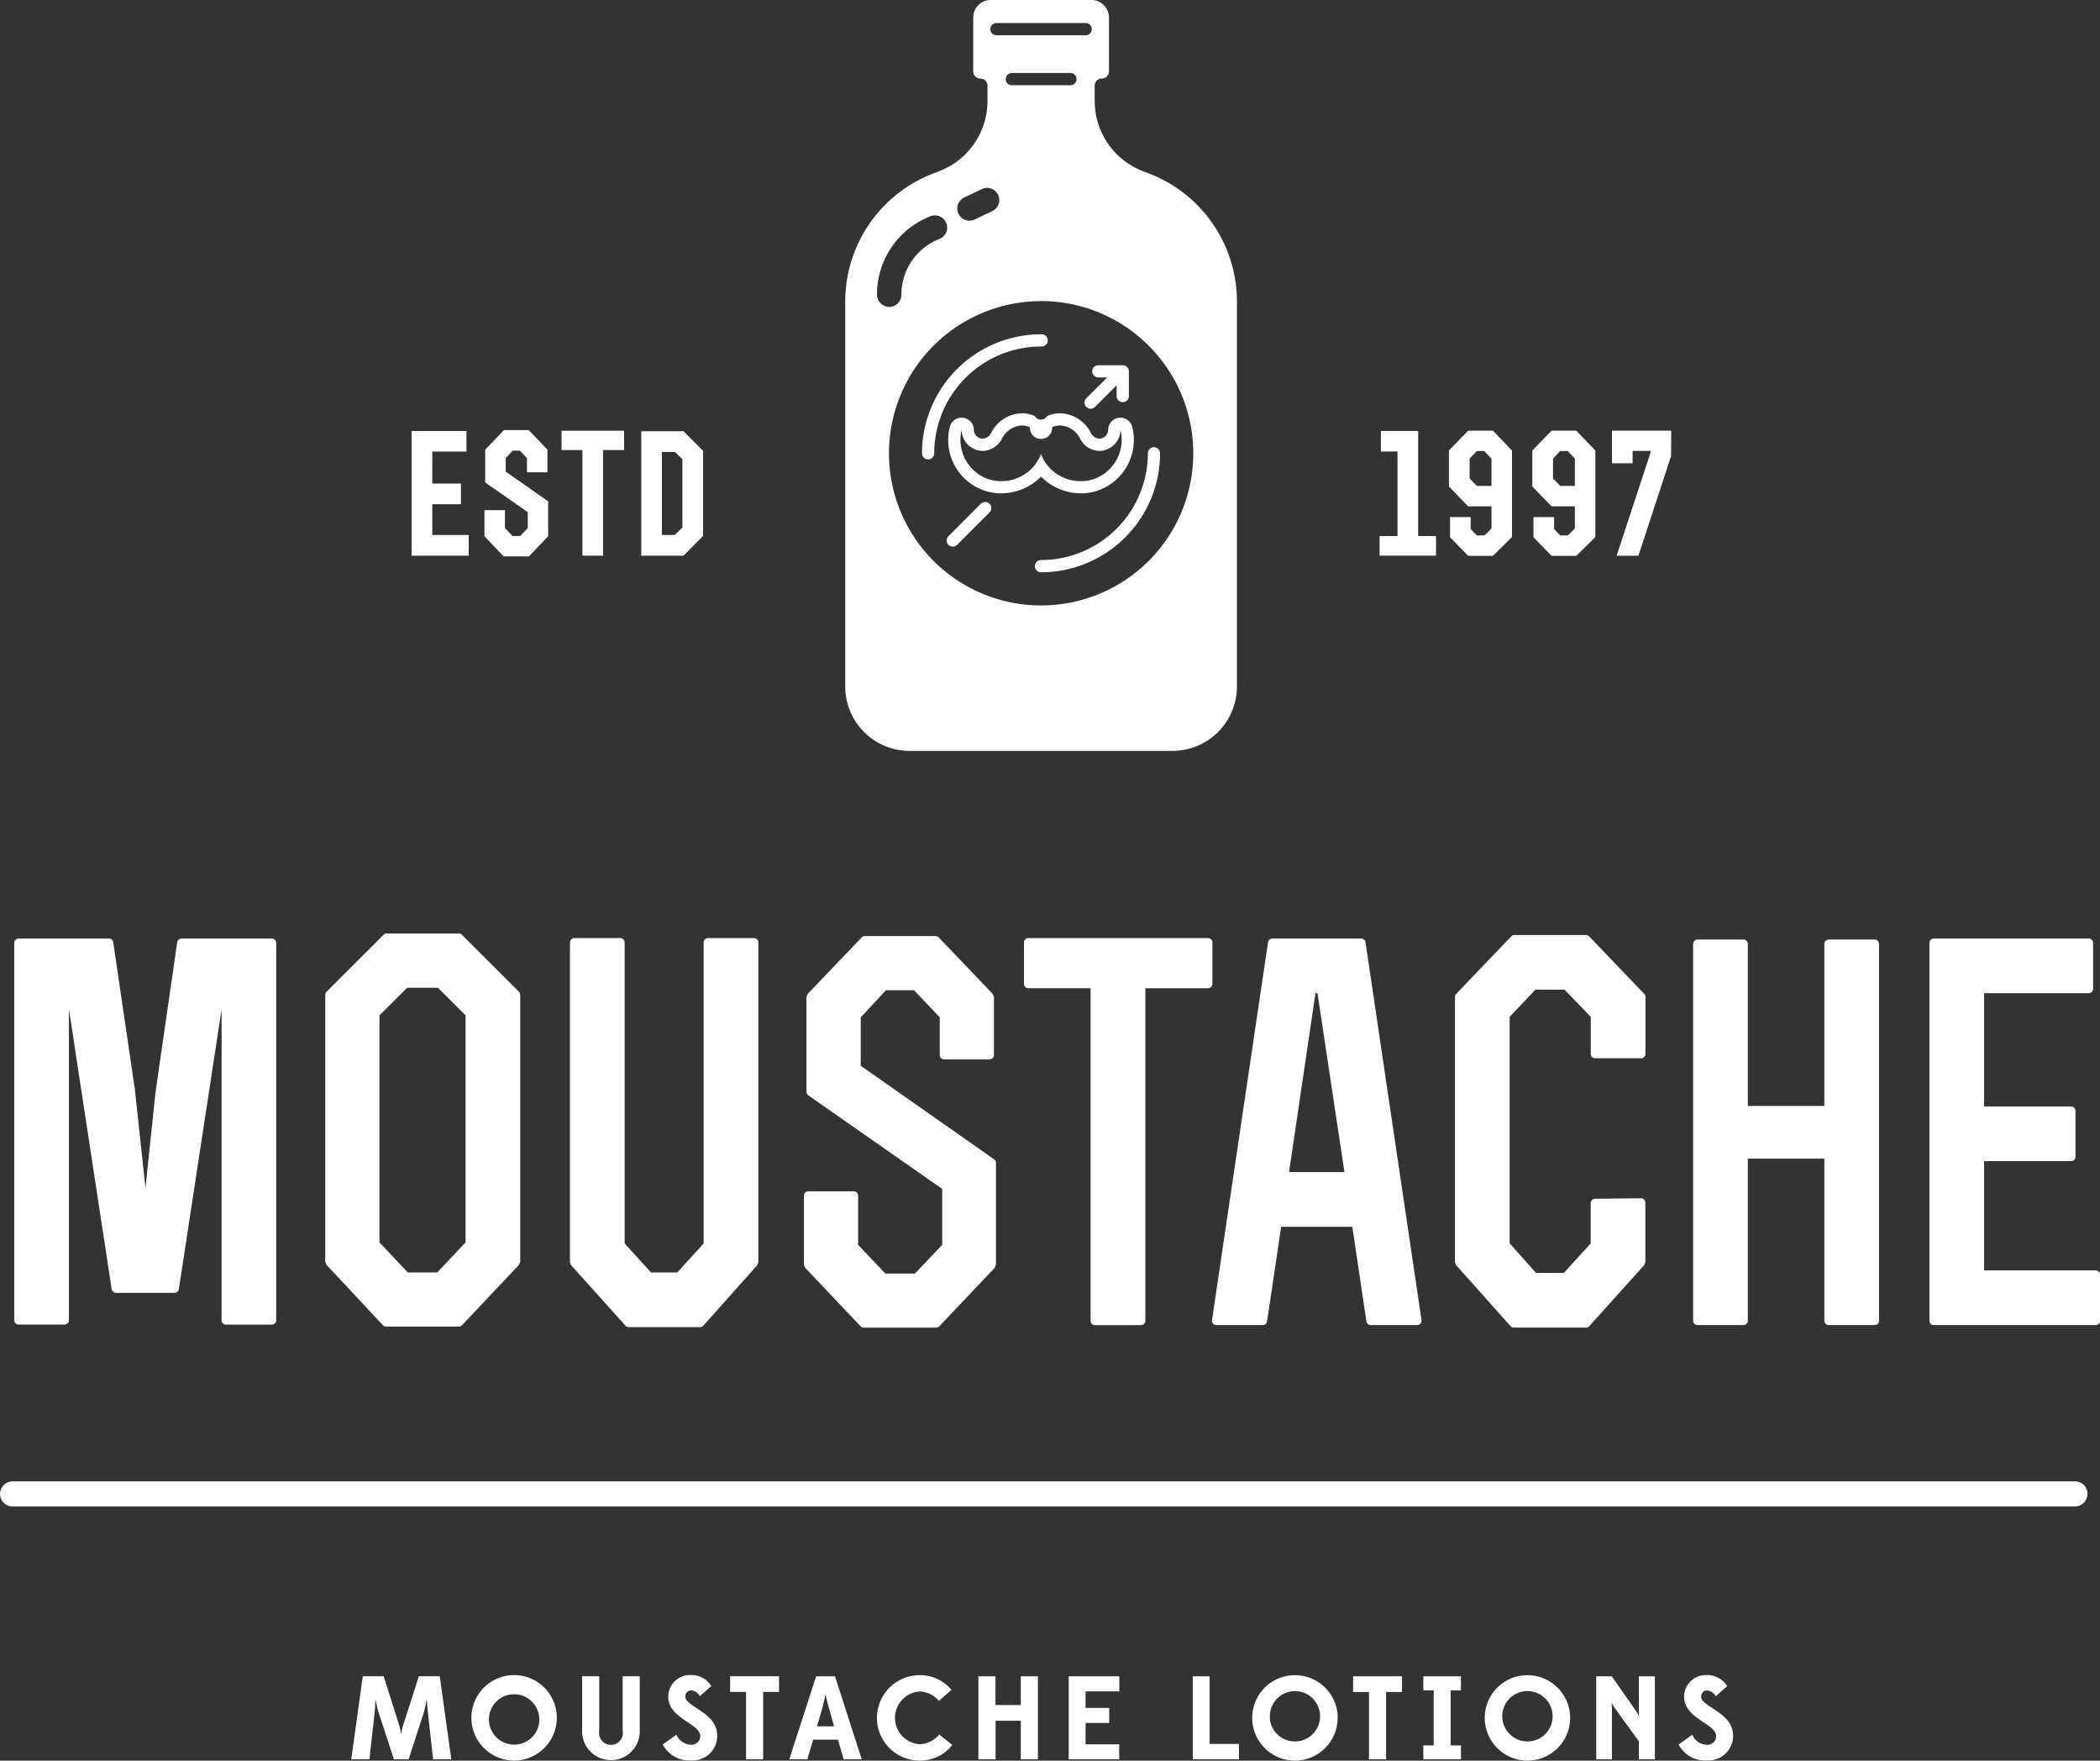 <?xml version="1.0" encoding="UTF-8"?> <svg xmlns="http://www.w3.org/2000/svg" width="167.469" height="140.379" viewBox="0 0 167.469 140.379"><rect x="0" y="0" width="167.469" height="140.379" fill="#333333" stroke="none"/> <defs> <style> .cls-1 { fill: #fff; fill-rule: evenodd; } </style> </defs> <path id="P21.svg" class="cls-1" d="M649.228,1073.18H636.311a0.345,0.345,0,0,1-.35-0.35v-30.12a0.352,0.352,0,0,1,.35-0.35h12.353a0.352,0.352,0,0,1,.35.35v3.66a0.352,0.352,0,0,1-.35.35h-8.341v9.03h6.933a0.352,0.352,0,0,1,.35.35v3.66a0.346,0.346,0,0,1-.35.35h-6.933v8.71h8.9a0.352,0.352,0,0,1,.35.35v3.66A0.346,0.346,0,0,1,649.228,1073.18Zm-17.637,0h-3.662a0.346,0.346,0,0,1-.35-0.35v-12.92h-6.1v12.92a0.346,0.346,0,0,1-.35.35h-3.662a0.346,0.346,0,0,1-.35-0.35v-30.04a0.352,0.352,0,0,1,.35-0.35h3.662a0.352,0.352,0,0,1,.35.35v12.92h6.1v-12.92a0.352,0.352,0,0,1,.35-0.35h3.662a0.352,0.352,0,0,1,.35.35v30.04A0.346,0.346,0,0,1,631.591,1073.18Zm-18.84-61.34h-1.737l2.707-8.23v-0.13H612.29v0.99h-1.647v-2.6h4.725l-0.012,2.03Zm-6.926.01-1.443-1.49v-1.6h1.648v0.95l0.487,0.51h0.612l0.558-.55v-1.77h-1.861l-1.532-1.58v-2.87l1.532-1.58H607.8l1.518,1.58v6.9l-1.522,1.5h-1.975Zm1.862-7.75-0.576-.61h-0.593l-0.576.61v1.57l0.576,0.6h1.169v-2.17Zm1.14,38.09,4.386,4.58a0.356,0.356,0,0,1,.1.24v4.55a0.352,0.352,0,0,1-.35.35H609.3a0.352,0.352,0,0,1-.35-0.35v-2.96l-2.092-2.16H604.54l-2.054,2.16v18.07l2.1,2.35h2.223l2.139-2.35v-3.21a0.357,0.357,0,0,1,.346-0.35l3.662-.04a0.372,0.372,0,0,1,.25.1,0.364,0.364,0,0,1,.1.25v4.75l-0.09.23-4.386,4.87a0.358,0.358,0,0,1-.26.11H602.82a0.36,0.36,0,0,1-.261-0.11l-4.346-4.87-0.088-.23v-21.16a0.351,0.351,0,0,1,.1-0.24l4.385-4.58a0.347,0.347,0,0,1,.253-0.11h5.714A0.347,0.347,0,0,1,608.827,1042.19Zm-9.653-30.34-1.443-1.49v-1.6h1.647v0.95l0.488,0.51h0.611l0.559-.55v-1.77h-1.862l-1.532-1.58v-2.87l1.532-1.58h1.978l1.519,1.58v6.9l-1.522,1.5h-1.975Zm1.862-7.75-0.577-.61h-0.592l-0.577.61v1.57l0.577,0.6h1.169v-2.17Zm-8.922,6.17h1.426v-6.74h-1.325v-1.64h2.973v8.38h1.425v1.56h-4.5v-1.56Zm3.257,62.79a0.341,0.341,0,0,1-.265.12h-3.7a0.344,0.344,0,0,1-.346-0.3l-1.123-7.54h-5.674l-1.122,7.54a0.344,0.344,0,0,1-.346.3h-3.7a0.338,0.338,0,0,1-.265-0.12,0.348,0.348,0,0,1-.081-0.28l4.466-30.12a0.353,0.353,0,0,1,.346-0.3h7.082a0.352,0.352,0,0,1,.346.3l4.467,30.12A0.355,0.355,0,0,1,595.371,1073.06Zm-8.212-26.34H587l-2.109,14.26h4.418Zm-11.571-19.32H554.644a5.132,5.132,0,0,1-5.145-5.14V991.573a10.936,10.936,0,0,1,6.943-10.18l0.6-.234a5.984,5.984,0,0,0,3.8-5.569v-1.23a0.568,0.568,0,0,0-.347-0.524l-0.222-.044a0.568,0.568,0,0,1-.568-0.569v-4.295h0a1.4,1.4,0,0,1,1.4-1.4h8.026a1.4,1.4,0,0,1,1.4,1.4v4.295a0.569,0.569,0,0,1-.569.569,0.568,0.568,0,0,0-.568.568v1.23a5.985,5.985,0,0,0,3.8,5.569l0.6,0.234a10.936,10.936,0,0,1,6.942,10.18v30.687A5.141,5.141,0,0,1,575.588,1027.4Zm-18.029-42.077a0.973,0.973,0,0,0-1.262-.55,6.678,6.678,0,0,0-4.264,6.251,0.974,0.974,0,1,0,1.948,0,4.741,4.741,0,0,1,3.028-4.439A0.974,0.974,0,0,0,557.559,985.323Zm2.9-2.746-1.469.7a0.973,0.973,0,0,0,.42,1.851,0.964,0.964,0,0,0,.42-0.1l1.47-.7A0.974,0.974,0,0,0,560.461,982.577Zm8.215-13.21h-7.119a0.487,0.487,0,1,0,0,.974h7.119A0.487,0.487,0,0,0,568.676,969.367Zm-6.378,4.472a0.487,0.487,0,0,0,.487.487h4.678a0.487,0.487,0,0,0,0-.974h-4.678A0.487,0.487,0,0,0,562.3,973.839Zm2.818,17.7a12.133,12.133,0,1,0,12.14,12.135A12.138,12.138,0,0,0,565.116,991.535Zm0,21.625a0.49,0.49,0,0,1,0-.98,8.525,8.525,0,0,0,8.519-8.51,0.487,0.487,0,1,1,.974,0A9.5,9.5,0,0,1,565.116,1013.16Zm4.814-6.63a4.069,4.069,0,0,1-1.629.33,4.5,4.5,0,0,1-3.185-1.33,4.493,4.493,0,0,1-3.185,1.33,4.064,4.064,0,0,1-1.628-.33,4.268,4.268,0,0,1-2.464-4.96,0.973,0.973,0,0,1,.945-0.74l0.115,0.01a0.968,0.968,0,0,1,.859.96,0.714,0.714,0,0,0,.7.7,0.815,0.815,0,0,0,.687-0.47,2.809,2.809,0,0,1,2.447-1.55,2.592,2.592,0,0,1,1.021.21,0.573,0.573,0,0,0,1,0,2.587,2.587,0,0,1,1.02-.21,2.809,2.809,0,0,1,2.447,1.55,0.816,0.816,0,0,0,.687.47,0.714,0.714,0,0,0,.705-0.7,0.969,0.969,0,0,1,.86-0.96l0.115-.01a0.972,0.972,0,0,1,.944.74A4.267,4.267,0,0,1,569.93,1006.53Zm1.518-4.73a1.671,1.671,0,0,1-1.015,1.53,1.615,1.615,0,0,1-.664.15,1.782,1.782,0,0,1-1.545-.99,1.867,1.867,0,0,0-1.589-1.04,1.63,1.63,0,0,0-.634.14,0.886,0.886,0,1,1-1.769,0,1.639,1.639,0,0,0-.635-0.14,1.867,1.867,0,0,0-1.588,1.04,1.783,1.783,0,0,1-1.546.99,1.618,1.618,0,0,1-.664-0.15,1.673,1.673,0,0,1-1.015-1.53,3.324,3.324,0,0,0,1.9,3.84,3.129,3.129,0,0,0,1.242.25,3.364,3.364,0,0,0,3.162-2.1l0.023-.07,0.023,0.07a3.365,3.365,0,0,0,3.162,2.1,3.134,3.134,0,0,0,1.243-.25A3.323,3.323,0,0,0,571.448,1001.8Zm0.183-2.206a0.486,0.486,0,0,1-.487-0.486V998.25l-1.727,1.726a0.484,0.484,0,0,1-.689,0,0.486,0.486,0,0,1,0-.688l1.665-1.663H569.66a0.487,0.487,0,0,1,0-.973h1.971a0.486,0.486,0,0,1,.487.486v1.97A0.486,0.486,0,0,1,571.631,999.594Zm-6.515-4.44a8.528,8.528,0,0,0-8.519,8.516,0.487,0.487,0,1,1-.974,0,9.5,9.5,0,0,1,9.493-9.489A0.487,0.487,0,1,1,565.116,995.154Zm-4.794,12.536a0.487,0.487,0,0,1,.688.69l-2.588,2.59a0.493,0.493,0,0,1-.688,0,0.489,0.489,0,0,1,0-.69Zm-9.258,34.47H556.7a0.347,0.347,0,0,1,.253.11l4.306,4.5,0.1,0.24v4.63a0.352,0.352,0,0,1-.35.35h-3.622a0.352,0.352,0,0,1-.35-0.35v-3l-2.053-2.16h-2.233l-2.015,2.16v3.86l10.635,7.46a0.337,0.337,0,0,1,.149.28v8.13l-0.1.24-4.426,4.67a0.384,0.384,0,0,1-.254.1h-5.755a0.382,0.382,0,0,1-.253-0.1l-4.427-4.67-0.1-.24v-5.51a0.352,0.352,0,0,1,.35-0.35h3.622a0.352,0.352,0,0,1,.35.35v3.92l2.174,2.29h2.356l2.174-2.29v-4.46l-10.675-7.46a0.354,0.354,0,0,1-.15-0.29v-7.56l0.1-.24,4.305-4.5A0.347,0.347,0,0,1,551.064,1042.16Zm-12.886,31.07a0.359,0.359,0,0,1-.261.11h-5.673a0.36,0.36,0,0,1-.261-0.11l-4.345-4.83-0.09-.23v-25.5a0.352,0.352,0,0,1,.35-0.35h3.662a0.352,0.352,0,0,1,.35.35v24l2.1,2.31h2.1l2.1-2.31v-24a0.352,0.352,0,0,1,.35-0.35h3.662a0.352,0.352,0,0,1,.35.35v25.5l-0.089.23Zm-4.942-61.4v-9.92h3.369l1.559,1.56v6.79l-1.559,1.57h-3.369Zm3.28-7.69-0.6-.58h-1.036v6.62h1.034l0.6-.6v-5.44Zm-6.327,7.69h-1.648v-8.42h-1.665v-1.54h4.99v1.54h-1.677v8.42Zm-7.93.06-1.53-1.61v-2.08h1.635v1.43l0.6,0.63h0.618l0.6-.63v-1.27l-3.393-2.37v-2.61l1.493-1.56h1.979l1.493,1.56v1.8h-1.635v-1.13l-0.564-.59H522.98l-0.553.59v1.08l3.381,2.37v2.78l-1.53,1.61h-2.019Zm-7.336-10h4.372v1.64h-2.724v2.55h2.283v1.65h-2.283v2.45h2.9v1.65h-4.549v-9.94Zm4.012,40.17,4.547,4.54a0.371,0.371,0,0,1,.1.25v21.28l-0.095.24-4.546,4.82a0.354,0.354,0,0,1-.255.11h-5.795a0.35,0.35,0,0,1-.255-0.11l-4.507-4.82-0.094-.24v-21.28a0.371,0.371,0,0,1,.1-0.25l4.547-4.54a0.331,0.331,0,0,1,.247-0.1h5.755A0.331,0.331,0,0,1,518.935,1042.06Zm-4.368,4.22-2.209,2.2v18.1l2.256,2.4h2.353l2.256-2.4v-18.1l-2.209-2.2h-2.447Zm-10.787,26.86h-3.662a0.346,0.346,0,0,1-.35-0.35V1048l-3.408,22.31a0.355,0.355,0,0,1-.346.3h-4.668a0.353,0.353,0,0,1-.346-0.3L487.592,1048v24.79a0.346,0.346,0,0,1-.35.35H483.58a0.346,0.346,0,0,1-.35-0.35v-30.08a0.352,0.352,0,0,1,.35-0.35h7.2a0.352,0.352,0,0,1,.346.3l1.73,11.78,0.838,7.81,0.8-7.63,1.732-11.96a0.352,0.352,0,0,1,.346-0.3h7.2a0.352,0.352,0,0,1,.35.35v30.08A0.346,0.346,0,0,1,503.78,1073.14Zm69.3,0.04h-3.662a0.346,0.346,0,0,1-.35-0.35v-26.51h-4.961a0.352,0.352,0,0,1-.35-0.35v-3.3a0.352,0.352,0,0,1,.35-0.35H578.43a0.352,0.352,0,0,1,.35.35v3.3a0.352,0.352,0,0,1-.35.35h-5v26.51A0.345,0.345,0,0,1,573.078,1073.18Zm45.124,34.71a2.388,2.388,0,0,1-2.245-1.27l1.09-.78a1.3,1.3,0,0,0,1.165.8,0.689,0.689,0,0,0,.738-0.7c0-.99-2.557-1.37-2.557-3.15a1.741,1.741,0,0,1,1.79-1.71,1.874,1.874,0,0,1,1.648.88l-0.909.81a0.872,0.872,0,0,0-.682-0.46,0.47,0.47,0,0,0-.483.49c0,0.83,2.548,1.25,2.548,3.12A1.967,1.967,0,0,1,618.2,1107.89Zm-7.564-.09h-1.25v-6.62h1.241l1.923,2.75c0.113,0.18.227,0.39,0.255,0.44,0-.03-0.019-0.3-0.019-0.51v-2.68h1.279v6.62h-1.279v-1.44l-1.875-2.58a5.213,5.213,0,0,1-.3-0.49s0.028,0.32.028,0.57v3.94Zm-3.329-3.31a3.405,3.405,0,1,1-3.4-3.4A3.415,3.415,0,0,1,607.309,1104.49Zm-5.408,0a2.007,2.007,0,1,0,2.008-2.13A2,2,0,0,0,601.9,1104.49Zm-6.3-2.19v-1.12h3v1.12h-0.824v4.39h0.824v1.11h-3v-1.11h0.824v-4.39h-0.824Zm-4.335,5.5v-5.37H590v-1.25h3.9v1.25h-1.269v5.37H591.27Zm-2.5-3.31a3.406,3.406,0,1,1-3.4-3.4A3.415,3.415,0,0,1,588.775,1104.49Zm-5.409,0a2.007,2.007,0,1,0,2.008-2.13A2,2,0,0,0,583.366,1104.49Zm-2.459,2.08v1.23h-3.685v-6.62h1.345v5.39h2.34Zm-9.551.03v1.2H567.32v-6.62h4.036v1.2h-2.691v1.32h1.885v1.2h-1.885v1.7h2.691Zm-11.23,1.2v-6.62h1.364v2.29H563.5v-2.29h1.364v6.62H563.5v-3.08H561.49v3.08h-1.364Zm-4.693-1.2a2.145,2.145,0,0,0,1.572-.78l1.042,0.83a3.25,3.25,0,0,1-2.605,1.25,3.405,3.405,0,0,1,0-6.81,3.235,3.235,0,0,1,2.539,1.17l-1,.88a2.125,2.125,0,0,0-1.544-.75A2.108,2.108,0,0,0,555.433,1106.6Zm-4.609,1.2h-1.44l-0.455-1.57H546.94l-0.464,1.57h-1.44l2.141-6.62h1.506Zm-2.406-3.34c-0.18-.65-0.407-1.43-0.483-1.85a16.862,16.862,0,0,1-.474,1.85l-0.208.71h1.364Zm100.15-17.82a1,1,0,0,1-1,1H483.1a1,1,0,0,1,0-2H647.569A1,1,0,0,1,648.568,1086.64ZM516.14,1102.97c-0.019.1-.114,0.58-0.236,1.06l-1.222,3.77h-1.175l-1.232-3.77c-0.132-.46-0.227-0.94-0.246-1.06,0,0.06-.009.58-0.057,1.09l-0.417,3.74h-1.449l0.919-6.62h1.667l1.26,3.98c0.066,0.26.124,0.59,0.133,0.65a5.838,5.838,0,0,1,.133-0.64l1.278-3.99h1.667l0.919,6.62h-1.449l-0.417-3.74A10.576,10.576,0,0,1,516.14,1102.97Zm3.546,1.52a3.406,3.406,0,1,1,3.41,3.41A3.409,3.409,0,0,1,519.686,1104.49Zm5.409,0a2.008,2.008,0,1,0-2,2.14A2,2,0,0,0,525.1,1104.49Zm8.017-3.31v4.27a2.3,2.3,0,1,1-4.594,0v-4.27h1.365v4.35a0.949,0.949,0,1,0,1.866,0v-4.35h1.363Zm4.078,6.71a2.387,2.387,0,0,1-2.244-1.27l1.089-.78a1.306,1.306,0,0,0,1.165.8,0.69,0.69,0,0,0,.739-0.7c0-.99-2.557-1.37-2.557-3.15a1.741,1.741,0,0,1,1.79-1.71,1.876,1.876,0,0,1,1.648.88l-0.91.81a0.872,0.872,0,0,0-.682-0.46,0.47,0.47,0,0,0-.483.49c0,0.83,2.549,1.25,2.549,3.12A1.967,1.967,0,0,1,537.19,1107.89Zm4.4-.09v-5.37h-1.27v-1.25h3.9v1.25h-1.269v5.37h-1.364Z" transform="translate(-482.094 -967.531)"></path> </svg> 